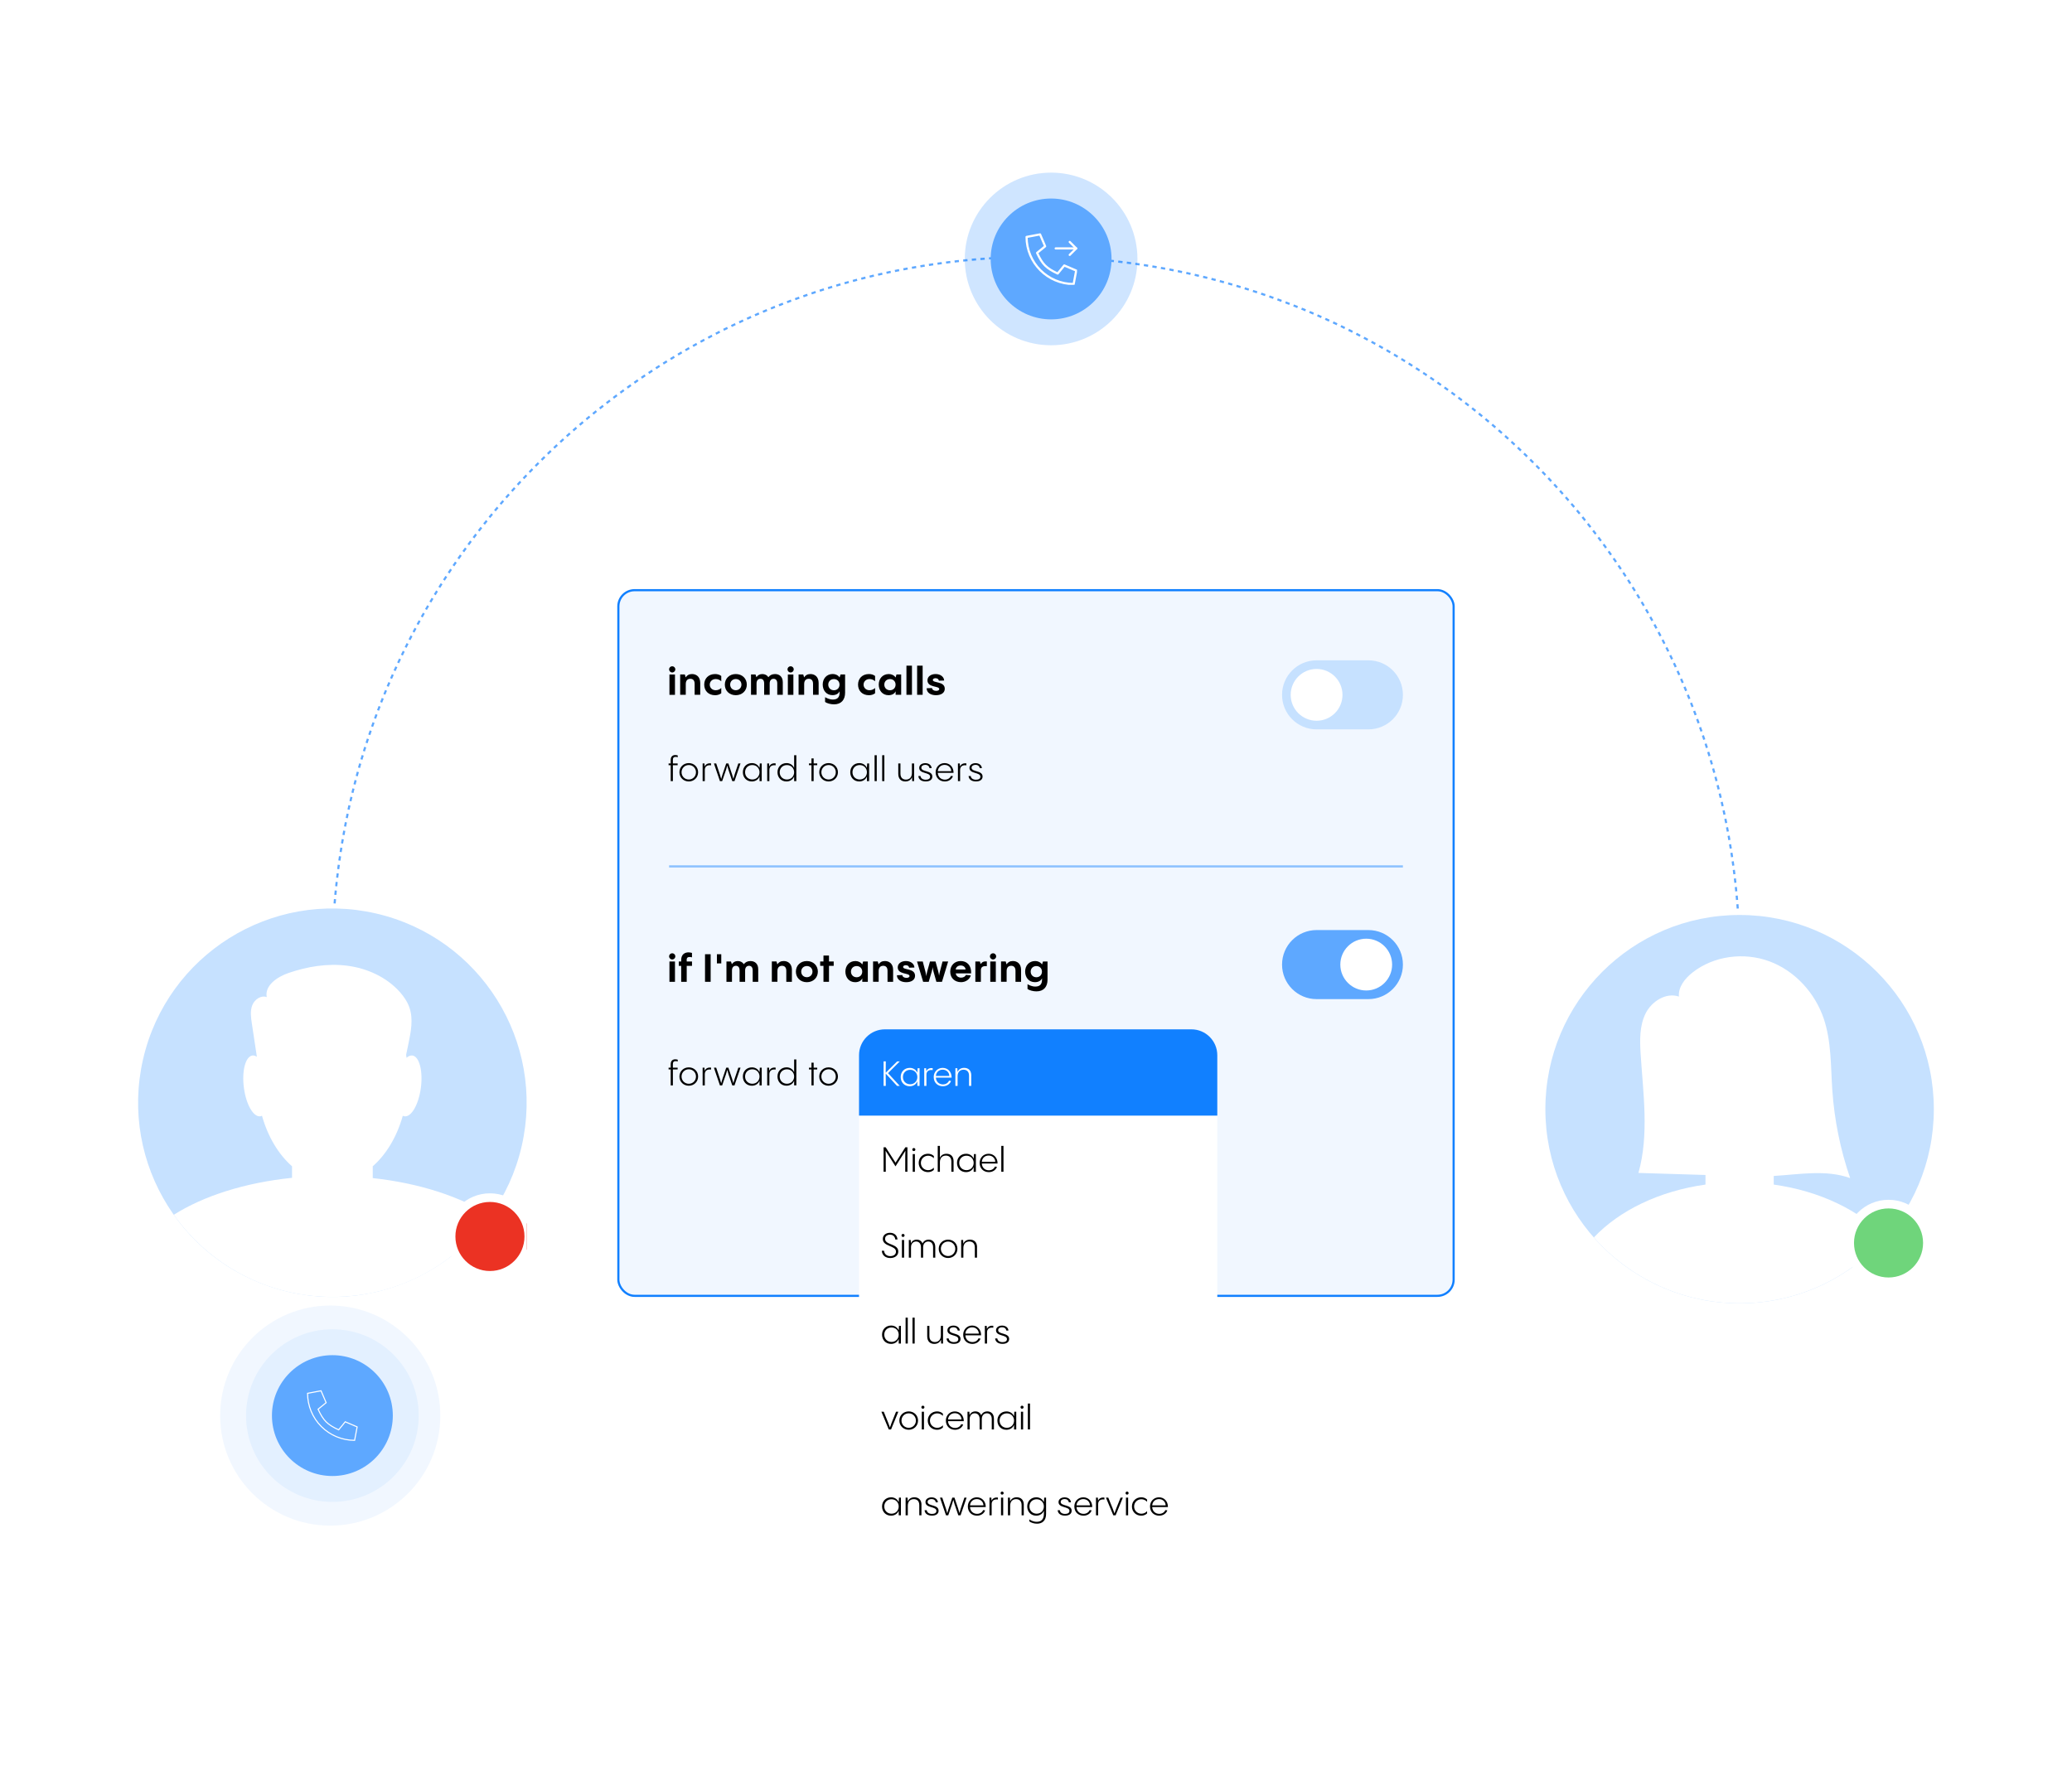<?xml version="1.0" encoding="UTF-8"?>
<svg xmlns="http://www.w3.org/2000/svg" xmlns:xlink="http://www.w3.org/1999/xlink" id="a" width="960" height="818" viewBox="0 0 960 818">
  <defs>
    <filter id="e" filterUnits="userSpaceOnUse">
      <feOffset dx="0" dy="2"></feOffset>
      <feGaussianBlur result="f" stdDeviation="16"></feGaussianBlur>
      <feFlood flood-color="#000" flood-opacity=".16"></feFlood>
      <feComposite in2="f" operator="in"></feComposite>
      <feComposite in="SourceGraphic"></feComposite>
    </filter>
    <clipPath id="m">
      <rect x="64" y="421" width="180" height="180" style="fill:none;"></rect>
    </clipPath>
    <clipPath id="o">
      <rect x="475" y="108" width="24" height="24" style="fill:none;"></rect>
    </clipPath>
  </defs>
  <g id="b">
    <path d="M805.99,603.99c49.7,0,89.99-40.29,89.99-89.99s-40.29-89.99-89.99-89.99-89.99,40.29-89.99,89.99,40.29,89.99,89.99,89.99Z" style="fill:#c6e1ff;"></path>
    <path d="M821.81,548.97v-4.02c11.94-.71,24.21-3.04,35.41,.99-4.53-13.12-7.31-26.83-8.27-40.69-.76-11.17-.39-22.64-3.99-33.25-4.04-11.92-13.34-22.11-25.14-26.5-11.8-4.39-25.88-2.57-35.74,5.25-3.46,2.74-6.56,6.67-6.21,11.07-5.99-2.03-12.66,2.22-15.47,7.89-2.79,5.67-2.65,12.29-2.27,18.59,1.17,18.48,3.99,37.44-1.01,55.25,10.35,.32,20.71,.62,31.06,.95v4.45c-21.51,3.02-39.95,12.04-51.71,24.5,16.49,18.7,40.62,30.52,67.51,30.52s51.01-11.81,67.51-30.52c-11.74-12.46-30.2-21.5-51.71-24.5h.03Z" style="fill:#fff;"></path>
    <circle cx="875" cy="576" r="18" style="fill:#6fd57b; stroke:#fff; stroke-width:4px;"></circle>
  </g>
  <g id="c">
    <rect x="286.5" y="273.5" width="387" height="327" rx="7.5" ry="7.5" style="fill:#f1f7ff; stroke:#1180ff;"></rect>
    <g id="d">
      <g>
        <rect id="g" x="400" y="479" width="162" height="236" rx="10" ry="10" style="fill:#fff; filter:url(#e);"></rect>
        <path d="M398,489c0-6.63,5.37-12,12-12h142c6.63,0,12,5.37,12,12v216c0,6.63-5.37,12-12,12h-142c-6.63,0-12-5.37-12-12v-216Z" style="fill:#fff;"></path>
        <path d="M564,517h-166v-28c0-6.63,5.37-12,12-12h142c6.63,0,12,5.37,12,12v28Z" style="fill:#1180ff;"></path>
      </g>
      <g>
        <path d="M416.9,491.85l-5.46,5.46,5.43,5.91h-1.26l-5.25-5.71c.05,1.65,.05,3.14,.05,5.71h-1.02v-11.36h1.02c0,2.45,0,3.78-.05,5.25l5.3-5.23,1.25-.02Z" style="fill:#fff;"></path>
        <path d="M425.17,495.02h.88v8.2h-1.02v-2.14c-.54,1.36-1.81,2.3-3.54,2.3-2.5,0-4.18-1.86-4.18-4.27s1.71-4.24,4.21-4.24c1.62,0,2.88,.86,3.5,2.22v.06l.14-2.13Zm-.14,4.08c0-1.86-1.38-3.33-3.33-3.33s-3.36,1.39-3.36,3.33,1.41,3.36,3.36,3.36,3.33-1.47,3.33-3.36Z" style="fill:#fff;"></path>
        <path d="M429.18,496.46c.46-1.06,1.41-1.66,2.95-1.47v.9c-1.83-.26-2.9,.58-2.9,2.11v5.22h-1.01v-8.2h.86l.1,1.44Z" style="fill:#fff;"></path>
        <path d="M440.9,499.39h-7.28c.08,1.9,1.47,3.14,3.26,3.14,1.54,0,2.46-.88,2.85-1.74l.9,.13c-.43,1.3-1.81,2.46-3.76,2.46-2.42,0-4.26-1.68-4.26-4.27,0-2.37,1.75-4.24,4.15-4.24s4.18,1.84,4.15,4.53Zm-7.28-.78h6.23c-.05-1.62-1.28-2.91-3.09-2.91s-3.04,1.28-3.14,2.91Z" style="fill:#fff;"></path>
        <path d="M449.99,498.38v4.83h-1.01v-4.72c0-2.05-1.22-2.77-2.54-2.77-1.74,0-2.77,1.18-2.77,3.03v4.47h-1.02v-8.2h.9l.1,1.76c.53-1.22,1.58-1.92,3.06-1.92,1.76,0,3.3,.99,3.3,3.52Z" style="fill:#fff;"></path>
        <path d="M419.47,531.65h.96v11.36h-1.02c0-6.64,0-8.8,.08-9.73l-4.59,7.23-4.58-7.23c.08,.94,.08,3.18,.08,9.73h-1.02v-11.36h.96l4.58,7.14,4.56-7.14Z"></path>
        <path d="M422.69,532.71c0-.4,.3-.7,.7-.7s.72,.3,.72,.7-.32,.71-.72,.71-.7-.3-.7-.71Zm1.2,2.11v8.2h-1.01v-8.2h1.01Z"></path>
        <path d="M425.65,538.9c0-2.4,1.83-4.24,4.31-4.24,1.06,0,2,.35,2.72,1.06l-.02,1.02c-.66-.67-1.5-1.17-2.62-1.17-1.89,0-3.38,1.46-3.38,3.35s1.49,3.35,3.38,3.35c1.12,0,1.97-.5,2.62-1.17l.02,1.02c-.72,.7-1.67,1.06-2.72,1.06-2.48,0-4.31-1.84-4.31-4.27Z"></path>
        <path d="M441.81,538.18v4.83h-1.02v-4.72c0-2.05-1.22-2.77-2.54-2.77-1.75,0-2.77,1.18-2.77,3.03v4.47h-1.01v-12h1.01v5.54c.51-1.2,1.57-1.89,3.04-1.89,1.76,0,3.3,.99,3.3,3.52Z"></path>
        <path d="M451.26,534.82h.88v8.2h-1.02v-2.14c-.54,1.36-1.81,2.3-3.54,2.3-2.5,0-4.18-1.86-4.18-4.27s1.71-4.24,4.21-4.24c1.62,0,2.88,.86,3.5,2.22v.06l.14-2.13Zm-.14,4.08c0-1.86-1.38-3.33-3.33-3.33s-3.36,1.39-3.36,3.33,1.41,3.36,3.36,3.36,3.33-1.47,3.33-3.36Z"></path>
        <path d="M462.18,539.19h-7.28c.08,1.9,1.47,3.14,3.26,3.14,1.54,0,2.46-.88,2.85-1.74l.9,.13c-.43,1.3-1.81,2.46-3.76,2.46-2.42,0-4.26-1.68-4.26-4.27,0-2.37,1.75-4.24,4.15-4.24s4.18,1.84,4.15,4.53Zm-7.28-.79h6.23c-.05-1.62-1.28-2.91-3.09-2.91s-3.04,1.28-3.14,2.91Z"></path>
        <path d="M464.93,531.01v12h-1.01v-12h1.01Z"></path>
        <path d="M408.56,579.6h1.04c.13,1.73,1.49,2.5,2.87,2.5,1.63,0,2.66-.83,2.66-2.08,0-2.95-6.1-2.21-6.1-5.91,0-1.75,1.46-2.82,3.33-2.82,2.03,0,3.34,1.25,3.47,3.09l-1.02,.02c-.13-1.34-1.04-2.23-2.45-2.23-1.25,0-2.29,.69-2.29,1.91,0,3.03,6.13,2.13,6.13,5.89,0,1.84-1.54,3.01-3.73,3.01s-3.79-1.25-3.91-3.38Z"></path>
        <path d="M417.69,572.51c0-.4,.3-.7,.7-.7s.72,.3,.72,.7-.32,.71-.72,.71-.7-.3-.7-.71Zm1.2,2.11v8.2h-1.01v-8.2h1.01Z"></path>
        <path d="M433.33,577.79v5.03h-1.01v-4.82c0-1.7-.91-2.67-2.26-2.67s-2.35,.99-2.35,2.67v4.82h-1.01v-4.82c0-1.7-.91-2.67-2.26-2.67s-2.35,.99-2.35,2.67v4.82h-1.01v-8.2h.86l.11,1.52c.46-1.01,1.38-1.68,2.69-1.68s2.24,.66,2.69,1.79c.48-1.07,1.44-1.79,2.87-1.79,1.82,0,3.02,1.28,3.02,3.33Z"></path>
        <path d="M434.93,578.7c0-2.4,1.87-4.24,4.34-4.24s4.32,1.84,4.32,4.24-1.87,4.27-4.32,4.27-4.34-1.84-4.34-4.27Zm7.67,0c0-1.87-1.44-3.35-3.33-3.35s-3.35,1.47-3.35,3.35,1.46,3.36,3.35,3.36,3.33-1.47,3.33-3.36Z"></path>
        <path d="M452.67,577.98v4.83h-1.01v-4.72c0-2.05-1.22-2.77-2.54-2.77-1.74,0-2.77,1.18-2.77,3.03v4.47h-1.02v-8.2h.9l.1,1.76c.53-1.22,1.58-1.92,3.06-1.92,1.76,0,3.3,.99,3.3,3.52Z"></path>
        <path d="M416.53,614.42h.88v8.2h-1.02v-2.14c-.54,1.36-1.81,2.3-3.54,2.3-2.5,0-4.18-1.86-4.18-4.27s1.71-4.24,4.21-4.24c1.62,0,2.88,.86,3.5,2.22v.06l.14-2.13Zm-.14,4.08c0-1.86-1.38-3.33-3.33-3.33s-3.36,1.39-3.36,3.33,1.41,3.36,3.36,3.36,3.33-1.47,3.33-3.36Z"></path>
        <path d="M420.59,610.61v12h-1.01v-12h1.01Z"></path>
        <path d="M423.79,610.61v12h-1.01v-12h1.01Z"></path>
        <path d="M435.92,614.42h1.01v8.2h-.88l-.08-1.81c-.51,1.25-1.58,1.97-3.09,1.97-1.74,0-3.28-.99-3.28-3.51v-4.85h1.01v4.72c0,2.07,1.22,2.77,2.54,2.77,1.74,0,2.77-1.18,2.77-3.01v-4.48Z"></path>
        <path d="M438.54,620.26l.99-.03c.16,1.17,1.17,1.73,2.45,1.73s2.03-.51,2.03-1.41c0-2.18-5.06-1.18-5.06-4.07,0-1.34,1.22-2.19,2.83-2.19s2.82,.91,2.93,2.29l-.98,.03c-.13-.95-.9-1.54-1.97-1.54s-1.82,.54-1.82,1.34c0,2.11,5.09,1.07,5.09,4.08,0,1.46-1.22,2.27-3.07,2.27s-3.27-.8-3.42-2.51Z"></path>
        <path d="M454.56,618.79h-7.28c.08,1.9,1.47,3.14,3.26,3.14,1.54,0,2.46-.88,2.85-1.74l.9,.13c-.43,1.3-1.81,2.46-3.76,2.46-2.42,0-4.26-1.68-4.26-4.27,0-2.37,1.75-4.24,4.15-4.24s4.18,1.84,4.15,4.53Zm-7.28-.78h6.23c-.05-1.62-1.28-2.91-3.09-2.91s-3.04,1.28-3.14,2.91Z"></path>
        <path d="M457.26,615.86c.46-1.06,1.41-1.66,2.95-1.47v.9c-1.83-.26-2.9,.58-2.9,2.11v5.22h-1.01v-8.2h.86l.1,1.44Z"></path>
        <path d="M461.07,620.26l.99-.03c.16,1.17,1.17,1.73,2.45,1.73s2.03-.51,2.03-1.41c0-2.18-5.06-1.18-5.06-4.07,0-1.34,1.22-2.19,2.83-2.19s2.82,.91,2.93,2.29l-.98,.03c-.13-.95-.9-1.54-1.97-1.54s-1.82,.54-1.82,1.34c0,2.11,5.09,1.07,5.09,4.08,0,1.46-1.22,2.27-3.07,2.27s-3.27-.8-3.43-2.51Z"></path>
        <path d="M416.21,654.22l-3.36,8.2h-1.06l-3.42-8.2h1.09c2.19,5.35,2.53,6.26,2.87,7.32,.34-1.12,.66-2,2.82-7.32h1.07Z"></path>
        <path d="M416.69,658.3c0-2.4,1.87-4.24,4.34-4.24s4.32,1.84,4.32,4.24-1.87,4.27-4.32,4.27-4.34-1.84-4.34-4.27Zm7.67,0c0-1.87-1.44-3.35-3.33-3.35s-3.35,1.47-3.35,3.35,1.46,3.36,3.35,3.36,3.33-1.47,3.33-3.36Z"></path>
        <path d="M426.89,652.11c0-.4,.3-.7,.7-.7s.72,.3,.72,.7-.32,.71-.72,.71-.7-.3-.7-.71Zm1.2,2.11v8.2h-1.01v-8.2h1.01Z"></path>
        <path d="M429.85,658.3c0-2.4,1.83-4.24,4.31-4.24,1.06,0,2,.35,2.72,1.06l-.02,1.02c-.66-.67-1.5-1.17-2.62-1.17-1.89,0-3.38,1.46-3.38,3.35s1.49,3.35,3.38,3.35c1.12,0,1.97-.5,2.62-1.17l.02,1.02c-.72,.7-1.66,1.06-2.72,1.06-2.48,0-4.31-1.84-4.31-4.27Z"></path>
        <path d="M446.53,658.59h-7.28c.08,1.9,1.47,3.14,3.26,3.14,1.54,0,2.46-.88,2.85-1.74l.9,.13c-.43,1.3-1.81,2.46-3.76,2.46-2.42,0-4.26-1.68-4.26-4.27,0-2.37,1.75-4.24,4.15-4.24s4.18,1.84,4.15,4.53Zm-7.28-.79h6.23c-.05-1.62-1.28-2.91-3.09-2.91s-3.04,1.28-3.14,2.91Z"></path>
        <path d="M460.51,657.39v5.03h-1.01v-4.82c0-1.7-.91-2.67-2.26-2.67s-2.35,.99-2.35,2.67v4.82h-1.01v-4.82c0-1.7-.91-2.67-2.26-2.67s-2.35,.99-2.35,2.67v4.82h-1.01v-8.2h.86l.11,1.52c.46-1.01,1.38-1.68,2.69-1.68s2.24,.66,2.69,1.79c.48-1.07,1.44-1.79,2.87-1.79,1.82,0,3.02,1.28,3.02,3.33Z"></path>
        <path d="M469.97,654.22h.88v8.2h-1.02v-2.14c-.54,1.36-1.81,2.3-3.54,2.3-2.5,0-4.18-1.86-4.18-4.27s1.71-4.24,4.21-4.24c1.62,0,2.88,.86,3.5,2.22v.06l.14-2.13Zm-.14,4.08c0-1.86-1.38-3.33-3.33-3.33s-3.36,1.39-3.36,3.33,1.41,3.36,3.36,3.36,3.33-1.47,3.33-3.36Z"></path>
        <path d="M472.83,652.11c0-.4,.3-.7,.7-.7s.72,.3,.72,.7-.32,.71-.72,.71-.7-.3-.7-.71Zm1.2,2.11v8.2h-1.01v-8.2h1.01Z"></path>
        <path d="M477.23,650.41v12h-1.01v-12h1.01Z"></path>
        <path d="M416.53,694.02h.88v8.2h-1.02v-2.14c-.54,1.36-1.81,2.3-3.54,2.3-2.5,0-4.18-1.86-4.18-4.27s1.71-4.24,4.21-4.24c1.62,0,2.88,.86,3.5,2.22v.06l.14-2.13Zm-.14,4.08c0-1.86-1.38-3.33-3.33-3.33s-3.36,1.39-3.36,3.33,1.41,3.36,3.36,3.36,3.33-1.47,3.33-3.36Z"></path>
        <path d="M426.93,697.38v4.83h-1.01v-4.72c0-2.05-1.22-2.77-2.54-2.77-1.74,0-2.77,1.18-2.77,3.03v4.47h-1.02v-8.2h.9l.1,1.76c.53-1.22,1.58-1.92,3.06-1.92,1.76,0,3.3,.99,3.3,3.52Z"></path>
        <path d="M428.38,699.86l.99-.03c.16,1.17,1.17,1.73,2.45,1.73s2.03-.51,2.03-1.41c0-2.18-5.06-1.18-5.06-4.07,0-1.34,1.22-2.19,2.83-2.19s2.82,.91,2.93,2.29l-.98,.03c-.13-.95-.9-1.54-1.97-1.54s-1.82,.54-1.82,1.34c0,2.11,5.09,1.07,5.09,4.08,0,1.46-1.22,2.27-3.07,2.27s-3.27-.8-3.43-2.51Z"></path>
        <path d="M447.84,694.02l-2.79,8.2h-1.04c-1.84-5.35-2.05-6.08-2.32-7.2-.27,1.12-.5,1.83-2.35,7.2h-1.04l-2.79-8.2h1.06c1.78,5.27,2.03,6.07,2.31,7.22,.29-1.15,.54-1.97,2.34-7.22h1.01c1.73,5.12,2,5.94,2.3,7.14,.27-1.1,.54-1.94,2.29-7.14h1.02Z"></path>
        <path d="M456.71,698.39h-7.28c.08,1.9,1.47,3.14,3.26,3.14,1.54,0,2.46-.88,2.85-1.74l.9,.13c-.43,1.3-1.81,2.46-3.76,2.46-2.42,0-4.26-1.68-4.26-4.27,0-2.37,1.75-4.24,4.15-4.24s4.18,1.84,4.15,4.53Zm-7.28-.78h6.23c-.05-1.62-1.28-2.91-3.09-2.91s-3.04,1.28-3.14,2.91Z"></path>
        <path d="M459.41,695.46c.46-1.06,1.41-1.66,2.95-1.47v.9c-1.83-.26-2.9,.58-2.9,2.11v5.22h-1.01v-8.2h.86l.1,1.44Z"></path>
        <path d="M463.6,691.91c0-.4,.3-.7,.7-.7s.72,.3,.72,.7-.32,.71-.72,.71-.7-.3-.7-.71Zm1.2,2.11v8.2h-1.01v-8.2h1.01Z"></path>
        <path d="M474.34,697.38v4.83h-1.01v-4.72c0-2.05-1.22-2.77-2.54-2.77-1.74,0-2.77,1.18-2.77,3.03v4.47h-1.02v-8.2h.9l.1,1.76c.53-1.22,1.58-1.92,3.06-1.92,1.76,0,3.3,.99,3.3,3.52Z"></path>
        <path d="M483.81,694.02h.86v7.52c0,3.01-1.62,4.55-4.19,4.55-1.3,0-2.61-.37-3.59-1.07v-.94c.5,.35,1.79,1.14,3.43,1.14,2.02,0,3.33-1.09,3.33-3.67v-1.47c-.54,1.36-1.81,2.3-3.54,2.3-2.5,0-4.18-1.86-4.18-4.27s1.71-4.24,4.21-4.24c1.62,0,2.88,.86,3.5,2.22v.1l.16-2.16Zm-.16,4.08c0-1.86-1.38-3.33-3.33-3.33s-3.36,1.39-3.36,3.33,1.41,3.36,3.36,3.36,3.33-1.47,3.33-3.36Z"></path>
        <path d="M490.03,699.86l.99-.03c.16,1.17,1.17,1.73,2.45,1.73s2.03-.51,2.03-1.41c0-2.18-5.06-1.18-5.06-4.07,0-1.34,1.22-2.19,2.83-2.19s2.82,.91,2.93,2.29l-.98,.03c-.13-.95-.9-1.54-1.97-1.54s-1.82,.54-1.82,1.34c0,2.11,5.09,1.07,5.09,4.08,0,1.46-1.22,2.27-3.07,2.27s-3.27-.8-3.42-2.51Z"></path>
        <path d="M506.05,698.39h-7.28c.08,1.9,1.47,3.14,3.26,3.14,1.54,0,2.46-.88,2.85-1.74l.9,.13c-.43,1.3-1.81,2.46-3.76,2.46-2.42,0-4.26-1.68-4.26-4.27,0-2.37,1.75-4.24,4.15-4.24s4.18,1.84,4.15,4.53Zm-7.28-.78h6.23c-.05-1.62-1.28-2.91-3.09-2.91s-3.04,1.28-3.14,2.91Z"></path>
        <path d="M508.75,695.46c.46-1.06,1.41-1.66,2.95-1.47v.9c-1.83-.26-2.9,.58-2.9,2.11v5.22h-1.01v-8.2h.86l.1,1.44Z"></path>
        <path d="M520.24,694.02l-3.36,8.2h-1.06l-3.42-8.2h1.09c2.19,5.35,2.53,6.26,2.87,7.32,.34-1.12,.66-2,2.82-7.32h1.07Z"></path>
        <path d="M521.49,691.91c0-.4,.3-.7,.7-.7s.72,.3,.72,.7-.32,.71-.72,.71-.7-.3-.7-.71Zm1.2,2.11v8.2h-1.01v-8.2h1.01Z"></path>
        <path d="M524.45,698.1c0-2.4,1.83-4.24,4.31-4.24,1.06,0,2,.35,2.72,1.06l-.02,1.02c-.66-.67-1.5-1.17-2.62-1.17-1.89,0-3.38,1.46-3.38,3.35s1.49,3.35,3.38,3.35c1.12,0,1.97-.5,2.62-1.17l.02,1.02c-.72,.7-1.66,1.06-2.72,1.06-2.48,0-4.31-1.84-4.31-4.27Z"></path>
        <path d="M541.12,698.39h-7.28c.08,1.9,1.47,3.14,3.26,3.14,1.54,0,2.46-.88,2.85-1.74l.9,.13c-.43,1.3-1.81,2.46-3.76,2.46-2.42,0-4.26-1.68-4.26-4.27,0-2.37,1.75-4.24,4.15-4.24s4.18,1.84,4.15,4.53Zm-7.28-.78h6.23c-.05-1.62-1.28-2.91-3.09-2.91s-3.04,1.28-3.14,2.91Z"></path>
      </g>
    </g>
    <g id="h">
      <path d="M610,431h24c8.84,0,16,7.16,16,16h0c0,8.84-7.16,16-16,16h-24c-8.84,0-16-7.16-16-16h0c0-8.84,7.16-16,16-16Z" style="fill:#5ea8ff;"></path>
      <circle cx="633" cy="447" r="12" style="fill:#fff;"></circle>
    </g>
    <g>
      <path d="M311.76,493.28v1.5h2.21v.82h-2.21v7.38h-1.01v-7.38h-.98v-.82h.98v-1.63c0-1.52,.88-2.26,2.11-2.26,.4,0,.83,.08,1.15,.19v.83c-.32-.1-.67-.16-1.01-.16-.8,0-1.3,.42-1.25,1.52Z"></path>
      <path d="M314.79,498.87c0-2.4,1.87-4.24,4.34-4.24s4.32,1.84,4.32,4.24-1.87,4.27-4.32,4.27-4.34-1.84-4.34-4.27Zm7.67,0c0-1.87-1.44-3.35-3.33-3.35s-3.35,1.47-3.35,3.35,1.46,3.36,3.35,3.36,3.33-1.47,3.33-3.36Z"></path>
      <path d="M326.5,496.22c.46-1.06,1.41-1.66,2.95-1.47v.9c-1.82-.26-2.9,.58-2.9,2.11v5.22h-1.01v-8.2h.86l.1,1.44Z"></path>
      <path d="M343.1,494.78l-2.79,8.2h-1.04c-1.84-5.35-2.05-6.08-2.32-7.2-.27,1.12-.5,1.83-2.35,7.2h-1.04l-2.79-8.2h1.06c1.78,5.27,2.03,6.07,2.3,7.22,.29-1.15,.54-1.97,2.34-7.22h1.01c1.73,5.12,2,5.94,2.31,7.14,.27-1.1,.54-1.94,2.29-7.14h1.02Z"></path>
      <path d="M352.04,494.78h.88v8.2h-1.02v-2.14c-.54,1.36-1.81,2.3-3.54,2.3-2.5,0-4.18-1.86-4.18-4.27s1.71-4.24,4.21-4.24c1.62,0,2.88,.86,3.51,2.23v.06l.14-2.13Zm-.14,4.08c0-1.86-1.38-3.33-3.33-3.33s-3.36,1.39-3.36,3.33,1.41,3.36,3.36,3.36,3.33-1.47,3.33-3.36Z"></path>
      <path d="M356.42,496.22c.46-1.06,1.41-1.66,2.95-1.47v.9c-1.82-.26-2.9,.58-2.9,2.11v5.22h-1.01v-8.2h.86l.1,1.44Z"></path>
      <path d="M367.94,490.97h1.02v12h-1.02v-2.14c-.54,1.36-1.81,2.3-3.54,2.3-2.5,0-4.18-1.86-4.18-4.27s1.71-4.24,4.21-4.24c1.62,0,2.88,.86,3.51,2.23v-5.88Zm0,7.89c0-1.86-1.38-3.33-3.33-3.33s-3.36,1.39-3.36,3.33,1.41,3.36,3.36,3.36,3.33-1.47,3.33-3.36Z"></path>
      <path d="M378.64,494.78v.82h-1.66v7.38h-1.01v-7.38h-1.17v-.82h1.17v-2.32h1.01v2.32h1.66Z"></path>
      <path d="M379.57,498.87c0-2.4,1.87-4.24,4.34-4.24s4.32,1.84,4.32,4.24-1.87,4.27-4.32,4.27-4.34-1.84-4.34-4.27Zm7.67,0c0-1.87-1.44-3.35-3.33-3.35s-3.35,1.47-3.35,3.35,1.46,3.36,3.35,3.36,3.33-1.47,3.33-3.36Z"></path>
    </g>
    <g>
      <path d="M310.01,443.19c0-.81,.65-1.44,1.44-1.44s1.44,.63,1.44,1.44-.65,1.44-1.44,1.44-1.44-.65-1.44-1.44Zm2.72,2.38v9.42h-2.56v-9.42h2.56Z"></path>
      <path d="M318.17,445.26v.31h2.45v2.02h-2.45v7.4h-2.56v-7.4h-1.12v-2.02h1.12v-.67c0-2.67,1.69-3.56,3.38-3.56,.59,0,1.19,.11,1.62,.25v2.05c-.4-.11-.79-.16-1.13-.16-.92,0-1.46,.43-1.31,1.78Z"></path>
      <path d="M326.65,454.98v-12.78h2.61v12.78h-2.61Z"></path>
      <path d="M332.16,442.2h2.02v4.25h-2.02v-4.25Z"></path>
      <path d="M351.3,449.06v5.92h-2.56v-5.26c0-1.57-.76-2.16-1.71-2.16s-1.8,.65-1.8,2.16v5.26h-2.56v-5.26c0-1.57-.77-2.16-1.71-2.16-.99,0-1.82,.65-1.82,2.16v5.26h-2.56v-9.42h2.09l.43,1.26c.54-.86,1.42-1.46,2.74-1.46,1.19,0,2.2,.52,2.79,1.46,.63-.86,1.62-1.46,3.08-1.46,2.14,0,3.58,1.39,3.58,3.69Z"></path>
      <path d="M366.9,449.49v5.49h-2.59v-5.1c0-1.82-1.01-2.32-2-2.32-1.24,0-2.11,.77-2.11,2.41v5h-2.59v-9.42h2.16l.4,1.35c.59-.97,1.55-1.55,2.94-1.55,1.98,0,3.8,1.24,3.8,4.12Z"></path>
      <path d="M368.75,450.26c0-2.83,2.12-4.9,5.08-4.9s5.1,2.07,5.1,4.9-2.14,4.9-5.1,4.9-5.08-2.04-5.08-4.9Zm7.69,0c0-1.51-1.1-2.59-2.61-2.59s-2.61,1.08-2.61,2.59,1.12,2.59,2.61,2.59,2.61-1.1,2.61-2.59Z"></path>
      <path d="M386.27,445.56v2.02h-2.18v7.4h-2.56v-7.4h-1.53v-2.02h1.53v-2.75h2.56v2.75h2.18Z"></path>
      <path d="M399.92,445.56h2.16v9.42h-2.57v-1.62c-.47,1.12-1.71,1.8-3.28,1.8-2.86,0-4.54-2.23-4.54-4.92s1.76-4.88,4.68-4.88c1.19,0,2.43,.54,3.13,1.58v.05l.41-1.44Zm-.43,4.7c0-1.5-1.08-2.58-2.59-2.58s-2.63,1.06-2.63,2.58,1.1,2.61,2.63,2.61,2.59-1.1,2.59-2.61Z"></path>
      <path d="M413.8,449.49v5.49h-2.59v-5.1c0-1.82-1.01-2.32-2-2.32-1.24,0-2.11,.77-2.11,2.41v5h-2.59v-9.42h2.16l.4,1.35c.59-.97,1.55-1.55,2.93-1.55,1.98,0,3.8,1.24,3.8,4.12Z"></path>
      <path d="M415.57,451.94l2.48-.09c.07,.79,.85,1.31,1.93,1.31,.83,0,1.42-.31,1.42-.85,0-1.57-5.46-.56-5.46-4.03,0-1.84,1.71-2.92,3.78-2.92,2.32,0,3.91,1.37,3.94,3.01l-2.43,.07c-.09-.65-.63-1.15-1.55-1.15-.67,0-1.26,.29-1.26,.81,0,1.55,5.54,.47,5.54,4.09,0,1.91-1.71,2.97-4.07,2.97-2.23,0-4.27-.96-4.34-3.22Z"></path>
      <path d="M439.3,445.56l-2.86,9.42h-2.59c-1.35-4.59-1.64-5.73-1.73-6.81-.11,1.06-.43,2.25-1.82,6.81h-2.59l-2.84-9.42h2.66c1.24,4.57,1.51,5.71,1.64,6.84,.13-1.17,.41-2.29,1.71-6.84h2.56c1.22,4.29,1.51,5.4,1.66,6.61,.11-1.01,.43-2.23,1.6-6.61h2.61Z"></path>
      <path d="M449.97,451.07h-7.15c.13,1.15,1.15,1.98,2.47,1.98,1.12,0,1.89-.52,2.27-1.26l2.23,.23c-.5,1.78-2.32,3.13-4.52,3.13-2.92,0-5.01-1.95-5.01-4.86s2.02-4.93,4.86-4.93,4.97,1.93,4.84,5.71Zm-7.17-1.78h4.57c-.05-1.1-.97-1.87-2.25-1.87s-2.23,.77-2.32,1.87Z"></path>
      <path d="M454.4,446.77c.49-.86,1.33-1.4,2.83-1.22l-.02,2.2c-1.76-.22-2.75,.38-2.75,1.85v5.38h-2.56v-9.42h2.09l.41,1.21Z"></path>
      <path d="M458.66,443.19c0-.81,.65-1.44,1.44-1.44s1.44,.63,1.44,1.44-.65,1.44-1.44,1.44-1.44-.65-1.44-1.44Zm2.72,2.38v9.42h-2.56v-9.42h2.56Z"></path>
      <path d="M473.09,449.49v5.49h-2.59v-5.1c0-1.82-1.01-2.32-2-2.32-1.24,0-2.11,.77-2.11,2.41v5h-2.59v-9.42h2.16l.4,1.35c.59-.97,1.55-1.55,2.93-1.55,1.98,0,3.8,1.24,3.8,4.12Z"></path>
      <path d="M483.25,445.56h2.09v8.45c0,3.28-1.76,5.4-5.13,5.4-1.46,0-3.24-.43-4.14-1.12v-2.2c.79,.43,2.02,1.1,3.62,1.1,2,0,3.1-.97,3.1-3.19v-.65c-.47,1.12-1.71,1.8-3.28,1.8-2.86,0-4.54-2.23-4.54-4.92s1.76-4.88,4.68-4.88c1.19,0,2.43,.54,3.13,1.58v.05l.47-1.44Zm-.49,4.7c0-1.5-1.08-2.58-2.59-2.58s-2.63,1.06-2.63,2.58,1.1,2.61,2.63,2.61,2.59-1.1,2.59-2.61Z"></path>
    </g>
    <line id="i" x1="310" y1="401.5" x2="650" y2="401.5" style="fill:none; stroke:#8dc2ff;"></line>
    <g id="j">
      <path d="M610,306h24c8.84,0,16,7.16,16,16h0c0,8.84-7.16,16-16,16h-24c-8.84,0-16-7.16-16-16h0c0-8.84,7.16-16,16-16Z" style="fill:#c6e1ff;"></path>
      <circle cx="610" cy="322" r="12" style="fill:#fff;"></circle>
    </g>
    <g>
      <path d="M311.76,352.28v1.5h2.21v.82h-2.21v7.38h-1.01v-7.38h-.98v-.82h.98v-1.63c0-1.52,.88-2.26,2.11-2.26,.4,0,.83,.08,1.15,.19v.83c-.32-.1-.67-.16-1.01-.16-.8,0-1.3,.42-1.25,1.52Z"></path>
      <path d="M314.79,357.87c0-2.4,1.87-4.24,4.34-4.24s4.32,1.84,4.32,4.24-1.87,4.27-4.32,4.27-4.34-1.84-4.34-4.27Zm7.67,0c0-1.87-1.44-3.35-3.33-3.35s-3.35,1.47-3.35,3.35,1.46,3.36,3.35,3.36,3.33-1.47,3.33-3.36Z"></path>
      <path d="M326.5,355.23c.46-1.06,1.41-1.66,2.95-1.47v.9c-1.82-.26-2.9,.58-2.9,2.11v5.22h-1.01v-8.2h.86l.1,1.44Z"></path>
      <path d="M343.1,353.78l-2.79,8.2h-1.04c-1.84-5.35-2.05-6.08-2.32-7.2-.27,1.12-.5,1.83-2.35,7.2h-1.04l-2.79-8.2h1.06c1.78,5.27,2.03,6.07,2.3,7.22,.29-1.15,.54-1.97,2.34-7.22h1.01c1.73,5.12,2,5.94,2.31,7.14,.27-1.1,.54-1.94,2.29-7.14h1.02Z"></path>
      <path d="M352.04,353.78h.88v8.2h-1.02v-2.15c-.54,1.36-1.81,2.31-3.54,2.31-2.5,0-4.18-1.86-4.18-4.27s1.71-4.24,4.21-4.24c1.62,0,2.88,.86,3.51,2.23v.06l.14-2.13Zm-.14,4.08c0-1.86-1.38-3.33-3.33-3.33s-3.36,1.39-3.36,3.33,1.41,3.36,3.36,3.36,3.33-1.47,3.33-3.36Z"></path>
      <path d="M356.42,355.23c.46-1.06,1.41-1.66,2.95-1.47v.9c-1.82-.26-2.9,.58-2.9,2.11v5.22h-1.01v-8.2h.86l.1,1.44Z"></path>
      <path d="M367.94,349.98h1.02v12h-1.02v-2.15c-.54,1.36-1.81,2.31-3.54,2.31-2.5,0-4.18-1.86-4.18-4.27s1.71-4.24,4.21-4.24c1.62,0,2.88,.86,3.51,2.23v-5.87Zm0,7.89c0-1.86-1.38-3.33-3.33-3.33s-3.36,1.39-3.36,3.33,1.41,3.36,3.36,3.36,3.33-1.47,3.33-3.36Z"></path>
      <path d="M378.64,353.78v.82h-1.66v7.38h-1.01v-7.38h-1.17v-.82h1.17v-2.32h1.01v2.32h1.66Z"></path>
      <path d="M379.57,357.87c0-2.4,1.87-4.24,4.34-4.24s4.32,1.84,4.32,4.24-1.87,4.27-4.32,4.27-4.34-1.84-4.34-4.27Zm7.67,0c0-1.87-1.44-3.35-3.33-3.35s-3.35,1.47-3.35,3.35,1.46,3.36,3.35,3.36,3.33-1.47,3.33-3.36Z"></path>
      <path d="M401.8,353.78h.88v8.2h-1.02v-2.15c-.54,1.36-1.81,2.31-3.54,2.31-2.5,0-4.18-1.86-4.18-4.27s1.71-4.24,4.21-4.24c1.62,0,2.88,.86,3.5,2.23v.06l.14-2.13Zm-.14,4.08c0-1.86-1.38-3.33-3.33-3.33s-3.36,1.39-3.36,3.33,1.41,3.36,3.36,3.36,3.33-1.47,3.33-3.36Z"></path>
      <path d="M406.22,349.98v12h-1.01v-12h1.01Z"></path>
      <path d="M409.74,349.98v12h-1.01v-12h1.01Z"></path>
      <path d="M422.51,353.78h1.01v8.2h-.88l-.08-1.81c-.51,1.25-1.58,1.97-3.09,1.97-1.74,0-3.28-.99-3.28-3.51v-4.85h1.01v4.72c0,2.06,1.22,2.77,2.54,2.77,1.74,0,2.77-1.18,2.77-3.01v-4.48Z"></path>
      <path d="M425.48,359.63l.99-.03c.16,1.17,1.17,1.73,2.45,1.73s2.03-.51,2.03-1.41c0-2.18-5.06-1.18-5.06-4.07,0-1.34,1.22-2.19,2.83-2.19s2.82,.91,2.93,2.29l-.98,.03c-.13-.94-.9-1.54-1.97-1.54s-1.82,.54-1.82,1.34c0,2.11,5.09,1.07,5.09,4.08,0,1.46-1.22,2.27-3.07,2.27s-3.27-.8-3.42-2.51Z"></path>
      <path d="M441.79,358.15h-7.28c.08,1.9,1.47,3.14,3.26,3.14,1.54,0,2.46-.88,2.85-1.74l.9,.13c-.43,1.3-1.81,2.46-3.76,2.46-2.42,0-4.26-1.68-4.26-4.27,0-2.37,1.75-4.24,4.15-4.24s4.18,1.84,4.15,4.53Zm-7.28-.78h6.23c-.05-1.62-1.28-2.91-3.09-2.91s-3.04,1.28-3.14,2.91Z"></path>
      <path d="M444.79,355.23c.46-1.06,1.41-1.66,2.95-1.47v.9c-1.83-.26-2.9,.58-2.9,2.11v5.22h-1.01v-8.2h.86l.1,1.44Z"></path>
      <path d="M448.76,359.63l.99-.03c.16,1.17,1.17,1.73,2.45,1.73s2.03-.51,2.03-1.41c0-2.18-5.06-1.18-5.06-4.07,0-1.34,1.22-2.19,2.83-2.19s2.82,.91,2.93,2.29l-.98,.03c-.13-.94-.9-1.54-1.97-1.54s-1.82,.54-1.82,1.34c0,2.11,5.09,1.07,5.09,4.08,0,1.46-1.22,2.27-3.07,2.27s-3.27-.8-3.43-2.51Z"></path>
    </g>
    <g>
      <path d="M310.01,310.19c0-.81,.65-1.44,1.44-1.44s1.44,.63,1.44,1.44-.65,1.44-1.44,1.44-1.44-.65-1.44-1.44Zm2.72,2.38v9.42h-2.56v-9.42h2.56Z"></path>
      <path d="M324.43,316.49v5.49h-2.59v-5.1c0-1.82-1.01-2.32-2-2.32-1.24,0-2.11,.77-2.11,2.41v5.01h-2.59v-9.42h2.16l.4,1.35c.59-.97,1.55-1.55,2.93-1.55,1.98,0,3.8,1.24,3.8,4.12Z"></path>
      <path d="M326.28,317.26c0-2.83,1.96-4.9,5.06-4.9,1.1,0,2.09,.31,2.84,.9v2.45c-.68-.65-1.57-1.03-2.59-1.03-1.58,0-2.75,1.12-2.75,2.59s1.17,2.59,2.75,2.59c1.03,0,1.91-.4,2.59-1.04v2.45c-.76,.59-1.75,.9-2.84,.9-3.1,0-5.06-2.05-5.06-4.92Z"></path>
      <path d="M335.83,317.26c0-2.83,2.12-4.9,5.08-4.9s5.1,2.07,5.1,4.9-2.14,4.9-5.1,4.9-5.08-2.03-5.08-4.9Zm7.69,0c0-1.51-1.1-2.59-2.61-2.59s-2.61,1.08-2.61,2.59,1.12,2.59,2.61,2.59,2.61-1.1,2.61-2.59Z"></path>
      <path d="M362.68,316.06v5.92h-2.56v-5.26c0-1.57-.76-2.16-1.71-2.16s-1.8,.65-1.8,2.16v5.26h-2.56v-5.26c0-1.57-.77-2.16-1.71-2.16-.99,0-1.82,.65-1.82,2.16v5.26h-2.56v-9.42h2.09l.43,1.26c.54-.86,1.42-1.46,2.74-1.46,1.19,0,2.2,.52,2.79,1.46,.63-.86,1.62-1.46,3.08-1.46,2.14,0,3.58,1.39,3.58,3.69Z"></path>
      <path d="M364.87,310.19c0-.81,.65-1.44,1.44-1.44s1.44,.63,1.44,1.44-.65,1.44-1.44,1.44-1.44-.65-1.44-1.44Zm2.72,2.38v9.42h-2.56v-9.42h2.56Z"></path>
      <path d="M379.29,316.49v5.49h-2.59v-5.1c0-1.82-1.01-2.32-2-2.32-1.24,0-2.11,.77-2.11,2.41v5.01h-2.59v-9.42h2.16l.4,1.35c.59-.97,1.55-1.55,2.93-1.55,1.98,0,3.8,1.24,3.8,4.12Z"></path>
      <path d="M389.46,312.56h2.09v8.44c0,3.28-1.76,5.4-5.13,5.4-1.46,0-3.24-.43-4.14-1.12v-2.2c.79,.43,2.02,1.1,3.62,1.1,2,0,3.1-.97,3.1-3.19v-.65c-.47,1.12-1.71,1.8-3.28,1.8-2.86,0-4.54-2.23-4.54-4.92s1.76-4.88,4.68-4.88c1.19,0,2.43,.54,3.13,1.58v.05l.47-1.44Zm-.49,4.7c0-1.49-1.08-2.57-2.59-2.57s-2.63,1.06-2.63,2.57,1.1,2.61,2.63,2.61,2.59-1.1,2.59-2.61Z"></path>
      <path d="M397.55,317.26c0-2.83,1.96-4.9,5.06-4.9,1.1,0,2.09,.31,2.84,.9v2.45c-.68-.65-1.57-1.03-2.59-1.03-1.58,0-2.75,1.12-2.75,2.59s1.17,2.59,2.75,2.59c1.03,0,1.91-.4,2.59-1.04v2.45c-.76,.59-1.75,.9-2.84,.9-3.1,0-5.06-2.05-5.06-4.92Z"></path>
      <path d="M415.37,312.56h2.16v9.42h-2.57v-1.62c-.47,1.12-1.71,1.8-3.28,1.8-2.86,0-4.54-2.23-4.54-4.92s1.76-4.88,4.68-4.88c1.19,0,2.43,.54,3.13,1.58v.05l.41-1.44Zm-.43,4.7c0-1.49-1.08-2.57-2.59-2.57s-2.63,1.06-2.63,2.57,1.1,2.61,2.63,2.61,2.59-1.1,2.59-2.61Z"></path>
      <path d="M422.53,308.48v13.5h-2.56v-13.5h2.56Z"></path>
      <path d="M427.48,308.48v13.5h-2.56v-13.5h2.56Z"></path>
      <path d="M429.34,318.94l2.48-.09c.07,.79,.85,1.31,1.93,1.31,.83,0,1.42-.31,1.42-.85,0-1.57-5.46-.56-5.46-4.03,0-1.84,1.71-2.92,3.78-2.92,2.32,0,3.91,1.37,3.94,3.01l-2.43,.07c-.09-.65-.63-1.15-1.55-1.15-.67,0-1.26,.29-1.26,.81,0,1.55,5.54,.47,5.54,4.09,0,1.91-1.71,2.97-4.07,2.97-2.23,0-4.27-.95-4.34-3.22Z"></path>
    </g>
  </g>
  <g id="k">
    <circle cx="153" cy="656" r="51" style="fill:#f1f7ff;"></circle>
    <path d="M154,672c-8.84,0-16-7.16-16-16h-24c0,22.09,17.91,40,40,40v-24Zm16-16c0,8.84-7.16,16-16,16v24c22.09,0,40-17.91,40-40h-24Zm-16-16c8.84,0,16,7.16,16,16h24c0-22.09-17.91-40-40-40v24Zm0-24c-22.09,0-40,17.91-40,40h24c0-8.84,7.16-16,16-16v-24Z" style="fill:#e3f0ff;"></path>
    <path d="M126,656c0-15.46,12.54-28,28-28s28,12.54,28,28-12.54,28-28,28-28-12.54-28-28Z" style="fill:#5ea8ff;"></path>
    <path d="M165.47,661.23l-5.51-2.36-3.05,3.73c-5.31-2.49-7.06-4.25-9.54-9.54l3.73-3.05-2.36-5.51-6.24,1.18c0,5.78,2.3,11.32,6.39,15.4,4.08,4.08,9.62,6.38,15.4,6.39l1.18-6.24Z" style="fill:none; stroke:#fff; stroke-miterlimit:10; stroke-width:.5px;"></path>
  </g>
  <g id="l">
    <g style="clip-path:url(#m);">
      <g>
        <path d="M241.71,531.13c11.11-48.44-19.15-96.72-67.59-107.84-48.44-11.11-96.72,19.15-107.84,67.59-11.11,48.44,19.15,96.72,67.59,107.84,48.44,11.11,96.72-19.15,107.84-67.59Z" style="fill:#c6e1ff;"></path>
        <path d="M172.7,545.93v-5.46c6.28-5.5,11.2-13.7,13.92-23.42,.22,.11,.46,.21,.71,.25,3.18,.54,6.6-5.32,7.66-13.11,1.04-7.77-.68-14.52-3.85-15.05-.93-.15-1.86,.24-2.77,1.06-.07-.46-.14-.92-.21-1.38,.36-1.72,.72-3.43,1.08-5.16,1.15-5.5,2.29-11.31,.5-16.63-.93-2.76-2.61-5.24-4.56-7.41-6.17-6.86-15.11-10.91-24.25-12.09-9.14-1.18-18.5,.35-27.22,3.35-5.21,1.79-11.17,5.78-10.12,11.19-2.67-1-5.68,1.11-6.71,3.78-1.03,2.65-.61,5.63-.19,8.45,.78,5.14,1.56,10.28,2.33,15.42-.71-.47-1.44-.69-2.15-.57-3.18,.54-4.9,7.28-3.85,15.05,1.04,7.77,4.47,13.63,7.66,13.1,.25-.04,.47-.14,.71-.25,2.72,9.71,7.64,17.91,13.92,23.42v5.35c-21.86,2.24-41.04,8.42-54.78,17.12,16.3,23.03,43.12,38.06,73.48,38.06s56.79-14.83,73.14-37.58c-13.55-8.8-32.63-15.11-54.43-17.48l-.03-.03Z" style="fill:#fff;"></path>
        <circle cx="227" cy="573" r="18" style="fill:#eb3223; stroke:#fff; stroke-width:4px;"></circle>
      </g>
    </g>
  </g>
  <g id="n">
    <path d="M804.63,421.06l-.15-1.99,1-.08,.15,2-1,.07Zm-649.09-2.36l-1-.08c.05-.67,.11-1.33,.17-2l1,.09c-.06,.66-.11,1.33-.17,1.99Zm648.77-1.62l-.17-1.99,1-.09,.17,2-1,.08Zm-648.43-2.36l-1-.09c.06-.67,.12-1.33,.19-1.99l1,.1c-.07,.66-.13,1.32-.19,1.99Zm648.07-1.62c-.06-.66-.13-1.32-.2-1.99l.99-.1c.07,.66,.13,1.33,.2,1.99l-1,.1Zm-647.68-2.35l-.99-.11c.07-.66,.14-1.33,.21-1.99l.99,.11c-.07,.66-.14,1.32-.21,1.99Zm647.27-1.62c-.07-.66-.15-1.32-.22-1.98l.99-.12c.08,.66,.15,1.33,.22,1.99l-.99,.11Zm-646.82-2.35l-.99-.12c.08-.66,.16-1.33,.24-1.99l.99,.12c-.08,.66-.16,1.32-.24,1.98Zm646.36-1.61l-.25-1.98,.99-.13,.25,1.99-.99,.12Zm-645.88-2.35l-.99-.13c.09-.66,.17-1.32,.26-1.98l.99,.13c-.09,.66-.18,1.32-.26,1.98Zm645.37-1.61c-.09-.66-.18-1.32-.27-1.98l.99-.14c.09,.66,.18,1.32,.27,1.98l-.99,.13Zm-644.83-2.35l-.99-.14c.09-.66,.19-1.32,.29-1.98l.99,.15c-.1,.66-.19,1.32-.29,1.98Zm644.28-1.61c-.1-.66-.19-1.32-.3-1.97l.99-.15c.1,.66,.2,1.32,.3,1.98l-.99,.15Zm-643.69-2.34l-.99-.15c.1-.66,.21-1.32,.31-1.98l.99,.16c-.11,.66-.21,1.31-.31,1.97Zm643.08-1.61l-.32-1.97,.99-.16,.32,1.98-.99,.16Zm-642.45-2.34l-.99-.17c.11-.66,.22-1.32,.34-1.97l.99,.17c-.11,.66-.23,1.31-.34,1.97Zm641.8-1.6c-.11-.66-.23-1.31-.34-1.97l.98-.18c.12,.66,.23,1.31,.35,1.97l-.99,.17Zm-641.12-2.33l-.98-.18c.12-.66,.24-1.31,.36-1.97l.98,.18c-.12,.65-.24,1.31-.36,1.96Zm640.41-1.6c-.12-.65-.24-1.31-.37-1.96l.98-.19c.13,.66,.25,1.31,.37,1.97l-.98,.18Zm-639.68-2.33l-.98-.19c.13-.66,.25-1.31,.38-1.97l.98,.2c-.13,.65-.26,1.31-.38,1.96Zm638.93-1.59c-.13-.65-.26-1.31-.39-1.96l.98-.2c.13,.65,.26,1.31,.39,1.96l-.98,.19Zm-638.15-2.32l-.98-.2c.13-.65,.27-1.31,.41-1.96l.98,.21c-.14,.65-.27,1.3-.41,1.95Zm637.35-1.59l-.42-1.95,.98-.21,.42,1.96-.98,.21Zm-636.53-2.32l-.98-.21c.14-.65,.29-1.3,.43-1.96l.98,.22c-.15,.65-.29,1.3-.43,1.95Zm635.68-1.59c-.14-.65-.29-1.3-.44-1.95l.97-.22c.15,.65,.3,1.3,.44,1.95l-.98,.22Zm-634.8-2.31l-.97-.22c.15-.65,.3-1.3,.46-1.95l.97,.23c-.15,.65-.31,1.29-.46,1.94Zm633.91-1.58c-.15-.65-.31-1.29-.47-1.94l.97-.24c.16,.65,.31,1.3,.47,1.95l-.97,.23Zm-632.99-2.3l-.97-.24c.16-.65,.32-1.3,.48-1.94l.97,.24c-.16,.65-.32,1.29-.48,1.94Zm632.04-1.58c-.16-.65-.32-1.29-.49-1.94l.97-.25c.17,.65,.33,1.29,.49,1.94l-.97,.24Zm-631.07-2.29l-.97-.25c.17-.65,.33-1.29,.51-1.94l.97,.25c-.17,.64-.34,1.29-.5,1.93Zm630.08-1.57l-.51-1.93,.96-.26,.52,1.94-.97,.25Zm-629.06-2.29l-.97-.26c.17-.64,.35-1.29,.53-1.93l.96,.27c-.18,.64-.35,1.28-.53,1.93Zm628.02-1.57c-.18-.64-.36-1.28-.54-1.92l.96-.27c.18,.64,.36,1.29,.54,1.93l-.96,.27Zm-626.96-2.28l-.96-.27c.18-.64,.37-1.28,.55-1.93l.96,.28c-.19,.64-.37,1.28-.55,1.92Zm625.87-1.56l-.56-1.92,.96-.28,.56,1.92-.96,.28Zm-624.75-2.27l-.96-.29c.19-.64,.38-1.28,.58-1.92l.96,.29c-.19,.64-.39,1.27-.57,1.91Zm623.62-1.56c-.19-.64-.39-1.28-.59-1.92l.96-.3c.2,.64,.4,1.28,.59,1.92l-.96,.29Zm-622.46-2.26l-.96-.3c.2-.64,.4-1.27,.6-1.91l.95,.3c-.2,.63-.4,1.27-.6,1.9Zm621.27-1.57c-.2-.64-.41-1.27-.61-1.91l.95-.31c.21,.64,.41,1.28,.61,1.92l-.95,.3Zm-620.06-2.24l-.95-.31c.21-.64,.41-1.27,.62-1.9l.95,.31c-.21,.63-.42,1.26-.62,1.9Zm618.83-1.58c-.21-.63-.42-1.27-.63-1.9l.95-.32c.21,.64,.43,1.27,.64,1.91l-.95,.31Zm-617.57-2.21l-.95-.32c.21-.63,.43-1.26,.65-1.89l.95,.33c-.22,.63-.43,1.26-.65,1.89Zm616.29-1.59c-.22-.63-.44-1.26-.66-1.89l.94-.33c.22,.63,.44,1.27,.66,1.9l-.95,.33Zm-614.99-2.19l-.94-.33c.22-.63,.45-1.26,.67-1.89l.94,.34c-.22,.63-.45,1.25-.67,1.88Zm613.66-1.6c-.23-.63-.45-1.26-.68-1.89l.94-.34c.23,.63,.46,1.26,.68,1.89l-.94,.34Zm-612.31-2.16l-.94-.34c.23-.63,.46-1.25,.69-1.88l.94,.35c-.23,.62-.46,1.25-.69,1.87Zm610.94-1.61c-.23-.63-.47-1.25-.71-1.88l.94-.35c.24,.63,.47,1.25,.71,1.88l-.94,.35Zm-609.54-2.14l-.93-.36c.24-.62,.48-1.25,.72-1.87l.93,.36c-.24,.62-.48,1.24-.72,1.86Zm608.12-1.61c-.24-.62-.48-1.25-.73-1.87l.93-.37c.25,.62,.49,1.25,.73,1.87l-.93,.36Zm-606.68-2.11l-.93-.37c.25-.62,.49-1.24,.74-1.86l.93,.37c-.25,.62-.49,1.24-.74,1.86Zm605.21-1.62l-.75-1.86,.93-.38,.75,1.86-.93,.37Zm-603.72-2.09l-.93-.38c.25-.62,.5-1.23,.76-1.84l.92,.38c-.25,.61-.51,1.22-.76,1.84Zm602.21-1.62c-.26-.62-.51-1.23-.77-1.85l.92-.39c.26,.62,.52,1.23,.78,1.85l-.92,.38Zm-600.68-2.05l-.92-.39c.26-.61,.52-1.22,.78-1.83l.92,.4c-.26,.61-.52,1.22-.78,1.83Zm599.12-1.64c-.26-.61-.53-1.23-.8-1.84l.92-.4c.27,.61,.54,1.23,.8,1.84l-.92,.39Zm-597.55-2.01l-.92-.4c.27-.61,.54-1.22,.8-1.82l.91,.41c-.27,.61-.54,1.21-.8,1.82Zm595.95-1.66c-.27-.61-.54-1.22-.82-1.83l.91-.41c.28,.61,.55,1.22,.82,1.83l-.91,.41Zm-594.33-1.97l-.91-.41c.27-.61,.55-1.21,.83-1.81l.91,.42c-.28,.6-.55,1.21-.82,1.81Zm592.68-1.68c-.28-.61-.56-1.21-.84-1.82l.91-.42c.28,.61,.56,1.21,.84,1.82l-.91,.42Zm-591.02-1.93l-.91-.42c.28-.6,.56-1.2,.85-1.81l.9,.43c-.28,.6-.57,1.2-.85,1.8Zm589.33-1.69c-.29-.6-.57-1.2-.86-1.81l.9-.43c.29,.6,.58,1.21,.87,1.81l-.9,.43Zm-587.62-1.9l-.9-.43c.29-.6,.58-1.2,.87-1.79l.9,.44c-.29,.6-.58,1.19-.87,1.79Zm585.88-1.71c-.29-.6-.59-1.2-.89-1.8l.89-.45c.3,.6,.59,1.2,.89,1.8l-.9,.44Zm-584.13-1.86l-.9-.45c.3-.6,.59-1.19,.89-1.78l.89,.45c-.3,.59-.6,1.18-.89,1.78Zm582.35-1.72c-.3-.6-.6-1.19-.91-1.78l.89-.46c.3,.6,.61,1.19,.91,1.79l-.89,.45Zm-580.56-1.83l-.89-.46c.3-.59,.61-1.18,.92-1.77l.89,.46c-.31,.59-.61,1.18-.91,1.77Zm578.73-1.73c-.31-.59-.62-1.18-.93-1.77l.88-.47c.31,.59,.62,1.18,.93,1.78l-.89,.46Zm-576.89-1.8l-.88-.47c.31-.59,.62-1.18,.94-1.76l.88,.47c-.31,.58-.62,1.17-.94,1.76Zm575.02-1.74c-.32-.59-.63-1.17-.95-1.76l.88-.48c.32,.59,.64,1.18,.95,1.77l-.88,.47Zm-573.14-1.77l-.88-.48c.32-.58,.64-1.17,.96-1.75l.88,.48c-.32,.58-.64,1.16-.96,1.75Zm571.23-1.75l-.97-1.75,.87-.49,.97,1.75-.88,.48Zm-569.3-1.74l-.87-.49c.33-.58,.65-1.16,.98-1.74l.87,.49c-.33,.58-.65,1.15-.98,1.73Zm567.35-1.75c-.33-.58-.66-1.16-.99-1.74l.87-.5c.33,.58,.67,1.16,1,1.74l-.87,.49Zm-565.38-1.71l-.87-.5c.33-.58,.67-1.15,1-1.73l.86,.5c-.33,.57-.67,1.15-1,1.72Zm563.38-1.76c-.34-.58-.67-1.15-1.01-1.72l.86-.51c.34,.58,.68,1.15,1.02,1.73l-.86,.5Zm-561.37-1.68l-.86-.51c.34-.57,.68-1.14,1.02-1.71l.86,.51c-.34,.57-.68,1.14-1.02,1.71Zm559.33-1.76c-.34-.57-.69-1.14-1.04-1.71l.85-.52c.35,.57,.69,1.14,1.04,1.72l-.86,.51Zm-557.28-1.65l-.85-.52c.35-.57,.69-1.14,1.04-1.7l.85,.53c-.35,.56-.7,1.13-1.04,1.7Zm555.2-1.76c-.35-.57-.7-1.13-1.06-1.7l.85-.53c.35,.57,.71,1.13,1.06,1.7l-.85,.53Zm-553.1-1.62l-.85-.53c.35-.56,.71-1.13,1.07-1.69l.84,.54c-.36,.56-.71,1.12-1.06,1.69Zm550.98-1.77c-.36-.56-.72-1.12-1.08-1.69l.84-.54c.36,.56,.72,1.13,1.08,1.69l-.84,.54Zm-548.84-1.6l-.84-.54c.36-.56,.72-1.12,1.09-1.68l.84,.55c-.36,.56-.72,1.11-1.08,1.67Zm546.68-1.76c-.36-.56-.73-1.12-1.1-1.67l.83-.55c.37,.56,.74,1.12,1.1,1.68l-.84,.55Zm-544.5-1.57l-.83-.55c.37-.56,.74-1.11,1.11-1.66l.83,.56c-.37,.55-.74,1.1-1.1,1.66Zm542.29-1.76c-.37-.55-.74-1.11-1.12-1.66l.83-.56c.38,.55,.75,1.11,1.12,1.66l-.83,.56Zm-540.07-1.55l-.83-.56c.37-.55,.75-1.1,1.13-1.65l.82,.57c-.38,.55-.75,1.1-1.12,1.65Zm537.83-1.76c-.38-.55-.76-1.1-1.14-1.64l.82-.57c.38,.55,.76,1.1,1.14,1.65l-.82,.57Zm-535.57-1.52l-.82-.57c.38-.55,.76-1.09,1.15-1.64l.82,.58c-.38,.54-.76,1.09-1.14,1.63Zm533.28-1.75c-.38-.54-.77-1.09-1.16-1.63l.81-.58c.39,.54,.78,1.09,1.16,1.63l-.82,.58Zm-530.98-1.5l-.81-.58c.39-.54,.78-1.08,1.17-1.62l.81,.59c-.39,.54-.78,1.08-1.16,1.62Zm528.66-1.75c-.39-.54-.78-1.08-1.18-1.61l.81-.59c.39,.54,.79,1.08,1.18,1.62l-.81,.59Zm-526.32-1.48l-.81-.59c.39-.54,.79-1.07,1.19-1.61l.8,.6c-.4,.53-.79,1.07-1.18,1.6Zm523.95-1.74c-.4-.53-.8-1.07-1.2-1.6l.8-.6c.4,.53,.8,1.07,1.2,1.6l-.8,.6Zm-521.57-1.46l-.8-.6c.4-.53,.8-1.06,1.21-1.59l.8,.61c-.4,.53-.8,1.06-1.2,1.59Zm519.17-1.73c-.4-.53-.81-1.06-1.22-1.58l.79-.61c.41,.53,.82,1.06,1.22,1.59l-.79,.61Zm-516.75-1.44l-.79-.61c.41-.53,.82-1.05,1.23-1.58l.79,.62c-.41,.52-.82,1.05-1.22,1.57Zm514.31-1.73c-.41-.52-.82-1.05-1.24-1.57l.78-.62c.42,.52,.83,1.05,1.24,1.57l-.79,.62Zm-511.85-1.42l-.78-.62c.41-.52,.83-1.04,1.25-1.56l.78,.63c-.42,.52-.83,1.04-1.24,1.56Zm509.37-1.71c-.42-.52-.83-1.04-1.25-1.55l.78-.63c.42,.52,.84,1.04,1.26,1.56l-.78,.63Zm-506.88-1.4l-.78-.63c.42-.52,.84-1.03,1.27-1.55l.77,.63c-.42,.51-.84,1.03-1.26,1.54Zm504.36-1.7c-.42-.51-.85-1.03-1.27-1.54l.77-.64c.43,.51,.85,1.03,1.28,1.54l-.77,.64Zm-501.82-1.38l-.77-.64c.43-.51,.85-1.02,1.28-1.53l.76,.64c-.43,.51-.86,1.02-1.28,1.53Zm499.27-1.69c-.43-.51-.86-1.02-1.29-1.52l.76-.65c.43,.51,.87,1.02,1.3,1.53l-.76,.64Zm-496.7-1.36l-.76-.65c.43-.51,.87-1.01,1.3-1.52l.76,.65c-.43,.5-.87,1.01-1.3,1.51Zm494.1-1.68c-.44-.5-.87-1.01-1.31-1.51l.75-.66c.44,.5,.88,1.01,1.32,1.51l-.76,.65Zm-491.49-1.34l-.75-.66c.44-.5,.88-1,1.32-1.5l.75,.66c-.44,.5-.88,1-1.32,1.5Zm488.86-1.66c-.44-.5-.88-1-1.33-1.49l.74-.67c.45,.5,.89,1,1.33,1.5l-.75,.66Zm-486.22-1.32l-.74-.67c.45-.5,.89-.99,1.34-1.49l.74,.67c-.45,.49-.89,.99-1.34,1.48Zm483.55-1.65c-.45-.49-.9-.98-1.35-1.47l.74-.68c.45,.49,.9,.98,1.35,1.48l-.74,.67Zm-480.87-1.31l-.74-.68c.45-.49,.9-.98,1.36-1.47l.73,.68c-.45,.49-.9,.98-1.35,1.47Zm478.17-1.63c-.45-.49-.91-.97-1.37-1.46l.73-.69c.46,.49,.91,.97,1.37,1.46l-.73,.68Zm-475.45-1.29l-.73-.69c.46-.49,.92-.97,1.38-1.45l.72,.69c-.46,.48-.92,.96-1.37,1.45Zm472.71-1.62c-.46-.48-.92-.96-1.38-1.44l.72-.69c.46,.48,.92,.96,1.39,1.44l-.72,.69Zm-469.96-1.27l-.72-.69c.46-.48,.93-.96,1.39-1.44l.72,.7c-.46,.48-.93,.95-1.39,1.43Zm467.19-1.6c-.46-.48-.93-.95-1.4-1.42l.71-.7c.47,.47,.94,.95,1.4,1.43l-.71,.7Zm-464.4-1.26l-.71-.7c.47-.47,.94-.95,1.41-1.42l.71,.71c-.47,.47-.94,.94-1.41,1.42Zm461.59-1.58l-1.42-1.41,.7-.71,1.42,1.41-.71,.71Zm-458.77-1.24l-.7-.71c.47-.47,.95-.94,1.43-1.4l.7,.72c-.48,.46-.95,.93-1.42,1.4Zm455.93-1.56l-1.43-1.39,.69-.72,1.44,1.39-.7,.72Zm-453.07-1.23l-.69-.72c.48-.46,.96-.93,1.45-1.39l.69,.72c-.48,.46-.96,.92-1.44,1.38Zm450.19-1.54c-.48-.46-.96-.92-1.45-1.37l.69-.73c.49,.46,.97,.92,1.45,1.38l-.69,.72Zm-447.3-1.21l-.69-.73c.49-.46,.97-.91,1.46-1.37l.68,.73c-.49,.45-.97,.91-1.46,1.36Zm444.39-1.52c-.49-.45-.98-.9-1.47-1.35l.68-.74c.49,.45,.98,.9,1.47,1.36l-.68,.73Zm-441.47-1.2l-.68-.74c.49-.45,.99-.9,1.48-1.35l.67,.74c-.49,.45-.98,.9-1.48,1.35Zm438.53-1.5c-.49-.45-.99-.89-1.48-1.33l.67-.75c.5,.44,.99,.89,1.49,1.34l-.67,.74Zm-435.57-1.19l-.67-.75c.5-.45,1-.89,1.5-1.33l.66,.75c-.5,.44-1,.88-1.49,1.33Zm432.6-1.48c-.5-.44-1-.88-1.5-1.32l.66-.75c.5,.44,1,.88,1.5,1.32l-.66,.75Zm-429.6-1.17l-.66-.75c.5-.44,1.01-.88,1.51-1.31l.65,.76c-.5,.44-1.01,.87-1.51,1.31Zm426.6-1.45c-.5-.43-1.01-.87-1.51-1.3l.65-.76c.51,.43,1.01,.87,1.52,1.3l-.65,.76Zm-423.58-1.16l-.65-.76c.51-.43,1.02-.87,1.53-1.3l.64,.76c-.51,.43-1.02,.86-1.52,1.29Zm420.54-1.43c-.51-.43-1.02-.85-1.53-1.28l.64-.77c.51,.43,1.02,.85,1.54,1.28l-.64,.77Zm-417.48-1.15l-.64-.77c.51-.43,1.03-.85,1.54-1.28l.63,.77c-.51,.42-1.03,.85-1.54,1.27Zm414.41-1.4c-.51-.42-1.03-.84-1.54-1.26l.63-.78c.52,.42,1.04,.84,1.55,1.26l-.63,.77Zm-411.33-1.13l-.63-.78c.52-.42,1.04-.84,1.56-1.26l.62,.78c-.52,.42-1.04,.83-1.56,1.25Zm408.23-1.38c-.52-.42-1.04-.83-1.56-1.24l.62-.79c.52,.41,1.05,.83,1.57,1.25l-.62,.78Zm-405.11-1.12l-.62-.78c.52-.41,1.05-.83,1.58-1.24l.62,.79c-.52,.41-1.05,.82-1.57,1.24Zm401.98-1.35c-.52-.41-1.05-.82-1.58-1.22l.61-.79c.53,.41,1.06,.82,1.58,1.23l-.62,.79Zm-398.83-1.11l-.61-.79c.53-.41,1.06-.82,1.59-1.22l.61,.8c-.53,.4-1.06,.81-1.59,1.22Zm395.67-1.33c-.53-.4-1.06-.8-1.59-1.2l.6-.8c.53,.4,1.06,.8,1.59,1.21l-.61,.8Zm-392.5-1.1l-.6-.8c.53-.4,1.07-.8,1.61-1.2l.6,.8c-.54,.4-1.07,.8-1.6,1.2Zm389.31-1.3c-.53-.4-1.07-.79-1.6-1.18l.59-.81c.54,.39,1.08,.79,1.61,1.19l-.6,.8Zm-386.1-1.08l-.59-.81c.54-.4,1.08-.79,1.62-1.18l.59,.81c-.54,.39-1.08,.78-1.62,1.18Zm382.88-1.27c-.54-.39-1.08-.78-1.62-1.16l.58-.81c.54,.39,1.08,.78,1.62,1.17l-.59,.81Zm-379.65-1.07l-.58-.81c.54-.39,1.09-.78,1.63-1.16l.58,.82c-.54,.38-1.09,.77-1.63,1.16Zm376.4-1.24c-.54-.38-1.09-.76-1.63-1.14l.57-.82c.55,.38,1.09,.76,1.64,1.15l-.58,.82Zm-373.14-1.06l-.57-.82c.55-.38,1.1-.76,1.65-1.14l.57,.82c-.55,.38-1.1,.76-1.64,1.14Zm369.87-1.22c-.55-.38-1.1-.75-1.65-1.12l.56-.83c.55,.37,1.1,.75,1.65,1.13l-.57,.82Zm-366.57-1.05l-.56-.83c.55-.38,1.11-.75,1.66-1.12l.56,.83c-.55,.37-1.11,.74-1.66,1.12Zm363.27-1.19c-.55-.37-1.1-.74-1.66-1.1l.55-.83c.56,.37,1.11,.74,1.67,1.11l-.56,.83Zm-359.95-1.04l-.55-.83c.56-.37,1.12-.73,1.68-1.1l.55,.84c-.56,.36-1.12,.73-1.67,1.1Zm356.62-1.16c-.56-.36-1.12-.72-1.67-1.08l.54-.84c.56,.36,1.12,.72,1.68,1.09l-.54,.84Zm-353.27-1.03l-.54-.84c.56-.36,1.13-.72,1.69-1.08l.54,.84c-.56,.36-1.12,.72-1.69,1.08Zm349.92-1.13c-.56-.36-1.12-.71-1.69-1.06l.53-.85c.57,.35,1.13,.71,1.69,1.06l-.54,.84Zm-346.54-1.02l-.53-.85c.57-.35,1.13-.71,1.7-1.06l.53,.85c-.57,.35-1.13,.7-1.7,1.06Zm343.17-1.1c-.56-.35-1.13-.7-1.7-1.04l.52-.85c.57,.35,1.14,.69,1.7,1.04l-.53,.85Zm-339.76-1l-.52-.85c.57-.35,1.14-.69,1.72-1.04l.51,.86c-.57,.34-1.14,.69-1.71,1.04Zm336.36-1.07c-.57-.34-1.14-.68-1.71-1.02l.51-.86c.57,.34,1.14,.68,1.71,1.02l-.51,.86Zm-332.93-.99l-.51-.86c.58-.34,1.15-.68,1.73-1.02l.5,.86c-.58,.34-1.15,.67-1.72,1.01Zm329.5-1.04l-1.72-1,.5-.87,1.73,1-.5,.86Zm-326.05-.98l-.5-.87c.58-.33,1.16-.67,1.74-1l.49,.87c-.58,.33-1.16,.66-1.74,.99Zm322.6-1c-.58-.33-1.16-.65-1.73-.98l.49-.87c.58,.32,1.16,.65,1.74,.98l-.49,.87Zm-319.12-.97l-.49-.87c.58-.33,1.17-.65,1.75-.97l.48,.88c-.58,.32-1.17,.65-1.75,.97Zm315.64-.97c-.58-.32-1.16-.64-1.75-.96l.48-.88c.58,.32,1.17,.64,1.75,.96l-.48,.88Zm-312.14-.96l-.48-.88c.59-.32,1.18-.64,1.77-.95l.47,.88c-.59,.31-1.18,.63-1.76,.95Zm308.64-.94c-.58-.31-1.17-.62-1.76-.93l.47-.88c.59,.31,1.18,.62,1.76,.94l-.47,.88Zm-305.11-.95l-.47-.88c.59-.31,1.18-.62,1.78-.93l.46,.89c-.59,.31-1.18,.62-1.77,.93Zm301.59-.91c-.59-.31-1.18-.61-1.77-.91l.46-.89c.59,.3,1.18,.61,1.77,.91l-.46,.89Zm-298.04-.94l-.46-.89c.6-.31,1.19-.61,1.79-.91l.45,.89c-.6,.3-1.19,.6-1.78,.91Zm294.5-.88c-.59-.3-1.19-.6-1.78-.89l.45-.9c.6,.3,1.19,.59,1.78,.89l-.45,.89Zm-290.92-.93l-.45-.9c.6-.3,1.2-.59,1.8-.89l.44,.9c-.6,.29-1.2,.59-1.8,.88Zm287.36-.84c-.6-.29-1.19-.58-1.79-.87l.43-.9c.6,.29,1.2,.58,1.79,.87l-.44,.9Zm-283.76-.91l-.43-.9c.6-.29,1.21-.58,1.81-.87l.43,.9c-.6,.29-1.21,.57-1.81,.86Zm280.18-.81c-.6-.28-1.2-.57-1.8-.85l.42-.91c.6,.28,1.21,.56,1.81,.85l-.43,.9Zm-276.56-.9l-.42-.91c.61-.28,1.21-.56,1.82-.84l.42,.91c-.61,.28-1.21,.56-1.82,.84Zm272.95-.78c-.6-.28-1.21-.55-1.81-.82l.41-.91c.61,.27,1.21,.55,1.82,.83l-.42,.91Zm-269.31-.89l-.41-.91c.61-.28,1.22-.55,1.83-.82l.41,.91c-.61,.27-1.22,.54-1.83,.82Zm265.68-.75c-.61-.27-1.21-.54-1.82-.8l.4-.92c.61,.27,1.22,.53,1.83,.8l-.41,.91Zm-262.02-.88l-.4-.92c.61-.27,1.23-.53,1.84-.8l.39,.92c-.61,.26-1.23,.53-1.84,.8Zm258.38-.72c-.61-.26-1.22-.52-1.83-.78l.39-.92c.61,.26,1.22,.52,1.83,.78l-.39,.92Zm-254.7-.86l-.39-.92c.62-.26,1.24-.52,1.85-.77l.38,.92c-.62,.26-1.23,.51-1.85,.77Zm251.03-.68c-.61-.25-1.22-.51-1.84-.76l.38-.93c.62,.25,1.23,.5,1.84,.76l-.38,.92Zm-247.33-.85l-.38-.93c.62-.25,1.24-.5,1.86-.75l.37,.93c-.62,.25-1.24,.5-1.86,.75Zm243.64-.65c-.62-.25-1.24-.49-1.86-.74l.37-.93c.62,.24,1.24,.49,1.86,.74l-.37,.93Zm-239.92-.83l-.37-.93c.62-.24,1.25-.49,1.87-.73l.36,.93c-.62,.24-1.25,.48-1.87,.73Zm236.21-.63c-.62-.24-1.24-.48-1.87-.71l.36-.93c.62,.24,1.25,.48,1.87,.72l-.36,.93Zm-232.47-.81l-.35-.94c.63-.24,1.25-.47,1.88-.71l.35,.94c-.63,.23-1.25,.47-1.88,.7Zm228.73-.6c-.62-.23-1.25-.46-1.87-.69l.34-.94c.63,.23,1.25,.46,1.88,.69l-.35,.94Zm-224.97-.79l-.34-.94c.63-.23,1.26-.46,1.89-.68l.34,.94c-.63,.23-1.26,.45-1.89,.68Zm221.22-.58c-.63-.22-1.25-.45-1.88-.67l.33-.94c.63,.22,1.26,.44,1.89,.67l-.34,.94Zm-217.45-.77l-.33-.94c.63-.22,1.27-.44,1.9-.66l.32,.95c-.63,.22-1.26,.44-1.89,.66Zm213.68-.55c-.63-.22-1.26-.43-1.89-.64l.32-.95c.63,.21,1.27,.43,1.9,.65l-.33,.95Zm-209.89-.75l-.32-.95c.64-.21,1.27-.43,1.91-.64l.31,.95c-.63,.21-1.27,.42-1.9,.63Zm206.1-.53c-.63-.21-1.26-.42-1.9-.62l.31-.95c.64,.21,1.27,.41,1.91,.62l-.31,.95Zm-202.29-.73l-.31-.95c.64-.21,1.28-.41,1.92-.61l.3,.95c-.64,.2-1.27,.4-1.91,.61Zm198.49-.5c-.63-.2-1.27-.4-1.91-.6l.29-.96c.64,.2,1.28,.4,1.91,.6l-.3,.95Zm-194.67-.7l-.29-.96c.64-.2,1.28-.39,1.92-.59l.29,.96c-.64,.19-1.28,.39-1.92,.59Zm190.85-.48c-.64-.19-1.27-.38-1.91-.57l.29-.96c.64,.19,1.28,.38,1.92,.58l-.29,.96Zm-187.02-.68l-.28-.96c.64-.19,1.28-.38,1.92-.56l.28,.96c-.64,.18-1.28,.37-1.92,.56Zm183.19-.46c-.64-.19-1.28-.37-1.92-.55l.27-.96c.64,.18,1.28,.37,1.92,.55l-.28,.96Zm-179.36-.65l-.27-.96c.64-.18,1.29-.36,1.93-.54l.27,.96c-.64,.18-1.28,.36-1.92,.54Zm175.51-.44c-.64-.18-1.29-.35-1.93-.53l.26-.97c.64,.17,1.29,.35,1.93,.53l-.27,.96Zm-171.66-.62l-.26-.97c.64-.17,1.29-.34,1.94-.51l.25,.97c-.64,.17-1.29,.34-1.93,.51Zm167.81-.42c-.64-.17-1.29-.34-1.93-.5l.25-.97c.65,.17,1.29,.33,1.94,.5l-.25,.97Zm-163.94-.59l-.25-.97c.65-.17,1.29-.33,1.94-.49l.24,.97c-.65,.16-1.29,.32-1.94,.49Zm160.08-.4c-.65-.16-1.29-.32-1.94-.48l.24-.97c.65,.16,1.3,.32,1.94,.48l-.24,.97Zm-156.2-.57l-.24-.97c.65-.16,1.3-.31,1.95-.47l.23,.97c-.65,.15-1.3,.31-1.94,.46Zm152.32-.38c-.65-.15-1.3-.31-1.94-.45l.22-.97c.65,.15,1.3,.3,1.95,.46l-.23,.97Zm-148.43-.54l-.22-.97c.65-.15,1.3-.3,1.95-.44l.22,.98c-.65,.14-1.3,.29-1.95,.44Zm144.54-.36c-.65-.15-1.3-.29-1.95-.43l.21-.98c.65,.14,1.3,.29,1.96,.43l-.22,.98Zm-140.65-.51l-.21-.98c.65-.14,1.31-.28,1.96-.42l.21,.98c-.65,.14-1.3,.28-1.95,.42Zm136.74-.34c-.65-.14-1.3-.27-1.96-.41l.2-.98c.65,.13,1.31,.27,1.96,.41l-.21,.98Zm-132.83-.48l-.2-.98c.65-.13,1.31-.26,1.96-.39l.19,.98c-.65,.13-1.31,.26-1.96,.39Zm128.92-.32c-.65-.13-1.31-.26-1.96-.38l.19-.98c.66,.13,1.31,.25,1.96,.38l-.19,.98Zm-125-.45l-.19-.98c.66-.12,1.31-.25,1.97-.37l.18,.98c-.65,.12-1.31,.24-1.96,.37Zm121.08-.3c-.65-.12-1.31-.24-1.96-.36l.18-.98c.66,.12,1.31,.24,1.97,.36l-.18,.98Zm-117.15-.42l-.17-.98c.66-.12,1.31-.23,1.97-.34l.17,.99c-.66,.11-1.31,.23-1.97,.34Zm113.22-.28c-.66-.11-1.31-.22-1.97-.33l.16-.99c.66,.11,1.32,.22,1.97,.33l-.17,.99Zm-109.29-.4l-.16-.99c.66-.11,1.32-.22,1.98-.32l.16,.99c-.66,.1-1.31,.21-1.97,.32Zm105.35-.26c-.66-.11-1.31-.21-1.97-.31l.15-.99c.66,.1,1.32,.21,1.98,.31l-.16,.99Zm-101.4-.37l-.15-.99c.66-.1,1.32-.2,1.98-.3l.14,.99c-.66,.1-1.32,.2-1.97,.3Zm97.46-.24c-.66-.1-1.32-.19-1.98-.29l.14-.99c.66,.09,1.32,.19,1.98,.29l-.15,.99Zm-93.5-.34l-.14-.99c.66-.09,1.32-.18,1.98-.27l.13,.99c-.66,.09-1.32,.18-1.98,.27Zm89.55-.22c-.66-.09-1.32-.18-1.98-.26l.13-.99c.66,.09,1.33,.17,1.99,.26l-.13,.99Zm-85.59-.31l-.13-.99c.66-.08,1.32-.17,1.99-.25l.12,.99c-.66,.08-1.32,.16-1.98,.25Zm81.63-.2c-.66-.08-1.32-.16-1.98-.24l.12-.99c.66,.08,1.33,.16,1.99,.24l-.12,.99Zm-77.67-.28l-.11-.99c.66-.08,1.33-.15,1.99-.22l.11,.99c-.66,.07-1.32,.15-1.98,.22Zm73.7-.18c-.66-.07-1.32-.14-1.99-.21l.1-.99c.66,.07,1.33,.14,1.99,.21l-.11,.99Zm-69.73-.25l-.1-1c.66-.07,1.33-.13,1.99-.2l.1,1c-.66,.06-1.33,.13-1.99,.2Zm65.76-.16c-.66-.06-1.33-.13-1.99-.19l.09-1c.67,.06,1.33,.12,2,.19l-.1,1Zm-61.78-.22l-.09-1c.66-.06,1.33-.12,2-.17l.08,1c-.66,.06-1.33,.11-1.99,.17Zm57.81-.14c-.66-.06-1.33-.11-1.99-.16l.08-1c.67,.05,1.33,.11,2,.17l-.08,1Zm-53.83-.19l-.08-1c.67-.05,1.33-.1,2-.15l.07,1c-.66,.05-1.33,.1-1.99,.15Zm49.84-.12c-.66-.05-1.33-.1-1.99-.14l.07-1c.67,.04,1.33,.09,2,.14l-.07,1Zm-45.86-.17l-.07-1c.67-.04,1.33-.09,2-.13l.06,1c-.67,.04-1.33,.08-1.99,.13Zm41.88-.1c-.66-.04-1.33-.08-1.99-.12l.05-1c.67,.04,1.33,.08,2,.12l-.06,1Zm-37.89-.14l-.05-1c.67-.04,1.33-.07,2-.1l.05,1c-.67,.03-1.33,.07-1.99,.1Zm33.9-.08c-.66-.03-1.33-.06-2-.09l.04-1c.67,.03,1.33,.06,2,.09l-.05,1Zm-29.91-.11l-.04-1c.67-.03,1.33-.05,2-.08l.04,1c-.67,.02-1.33,.05-2,.08Zm25.93-.06c-.66-.02-1.33-.05-1.99-.07l.03-1c.67,.02,1.33,.04,2,.07l-.04,1Zm-21.94-.08l-.03-1c.67-.02,1.33-.04,2-.05l.02,1c-.67,.02-1.33,.03-2,.05Zm17.96-.04c-.66-.02-1.33-.03-1.99-.04l.02-1c.67,.01,1.33,.03,2,.04l-.03,1Zm-13.97-.05l-.02-1c.67-.01,1.33-.02,2-.03v1c-.65,0-1.32,.02-1.99,.03Zm9.98-.02c-.67,0-1.33-.01-2-.02v-1c.67,0,1.34,.01,2.01,.02v1Zm-6-.02v-1c.59,0,1.19,0,1.8,0h.2v1h-.2c-.6,0-1.2,0-1.8,0Z" style="fill:#5ea8ff;"></path>
    <path d="M487,136c-8.84,0-16-7.16-16-16h-24c0,22.09,17.91,40,40,40v-24Zm16-16c0,8.84-7.16,16-16,16v24c22.09,0,40-17.91,40-40h-24Zm-16-16c8.84,0,16,7.16,16,16h24c0-22.09-17.91-40-40-40v24Zm0-24c-22.09,0-40,17.91-40,40h24c0-8.84,7.16-16,16-16v-24Z" style="fill:rgba(17,128,255,.2);"></path>
    <path d="M459,120c0-15.46,12.54-28,28-28s28,12.54,28,28-12.54,28-28,28-28-12.54-28-28Z" style="fill:#5ea8ff;"></path>
    <g style="clip-path:url(#o);">
      <g>
        <path d="M498.62,125.38l-5.52-2.36-3.05,3.74c-5.32-2.49-7.07-4.25-9.55-9.56l3.74-3.06-2.36-5.52-6.25,1.18c.01,12.04,9.77,21.81,21.82,21.82l1.18-6.25Z" style="fill:none; stroke:#fff; stroke-linejoin:round;"></path>
        <path d="M495.62,112.12l3,3-3,3" style="fill:none; stroke:#fff; stroke-linecap:round; stroke-linejoin:round;"></path>
        <path d="M498.62,115.12h-9.5" style="fill:none; stroke:#fff; stroke-linecap:round; stroke-linejoin:round;"></path>
      </g>
    </g>
  </g>
</svg>
